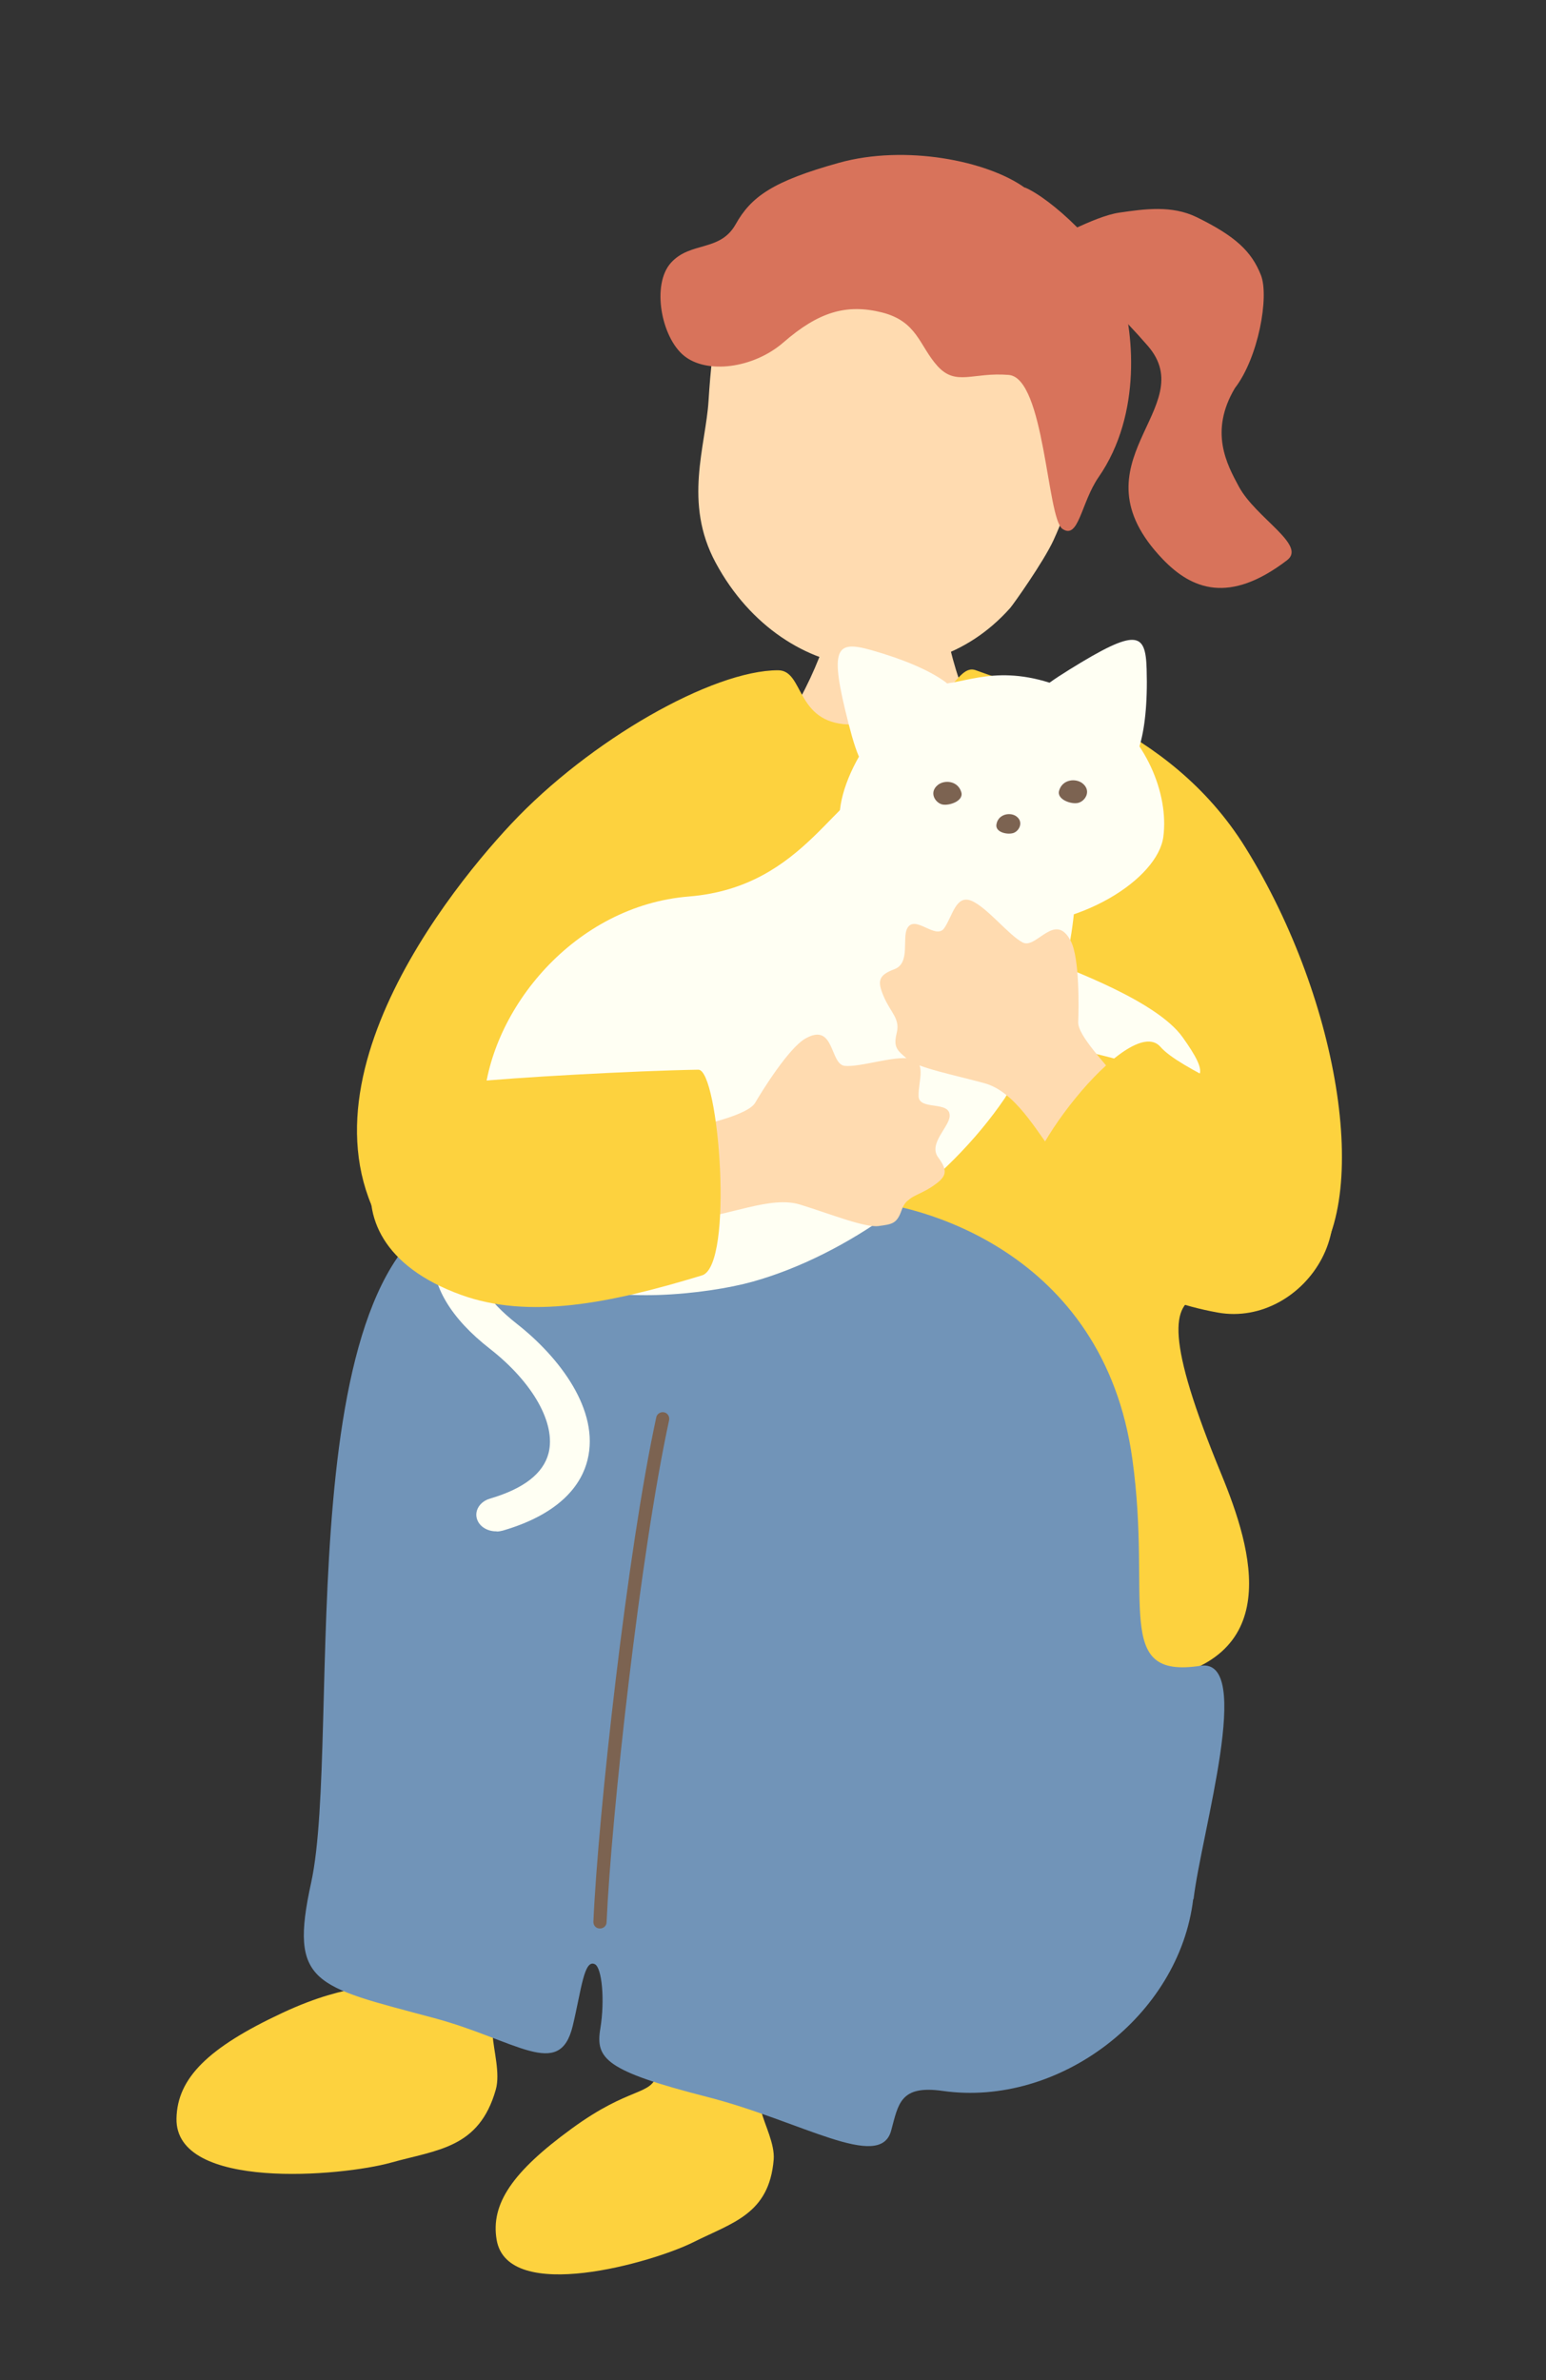 <?xml version="1.0" encoding="UTF-8"?>
<svg id="uuid-bad209c4-af9f-43a1-bbca-e45bef880280" data-name="レイヤー_1" xmlns="http://www.w3.org/2000/svg" viewBox="0 0 89 137">
  <rect x="0" y="0" width="89" height="137" fill="#333333" stroke="none"/>
  <defs>
    <style>
      .uuid-38a653fb-5aab-4521-acc3-a23fb32fe3e8 {
        fill: #d8735b;
      }

      .uuid-6baab0d2-cb3b-4e54-bf9a-07438fcf81d2 {
        fill: #ffdbb0;
      }

      .uuid-a7c43f61-13b9-49ab-bc3f-4d56c1d37a8f {
        fill: #7c6351;
      }

      .uuid-8ea98235-1a31-4ef6-8907-e6530534dfa7 {
        fill: #7194b8;
      }

      .uuid-f8aabfe1-7a38-462c-b59f-a67873dc24b2 {
        fill: #fffff3;
      }

      .uuid-03e6061b-1f3c-4b31-b17c-3c307fee47b7 {
        fill: #fdd23e;
      }
    </style>
  </defs>
  <path class="uuid-6baab0d2-cb3b-4e54-bf9a-07438fcf81d2" d="M48.24,30.29c.42,0,4.6-.14,5.12-.19.21.86.73,4.62,1,5.77.54,2.36,1.31,6.62,5.31,9.14-2,5.31-17.07,1.39-15.85-1.48,2.87-3.48,3.95-7.18,4.27-8.71.31-1.53.15-3.96.15-4.53Z"/>
  <path class="uuid-38a653fb-5aab-4521-acc3-a23fb32fe3e8" d="M59.24,14.39c1.35-.54,3.74-1.94,5.19-2.15,1.45-.21,3.02-.44,4.46.26,2.24,1.1,3.16,1.97,3.7,3.34.48,1.22-.14,4.74-1.5,6.5-1.49,2.51-.46,4.39.23,5.67.98,1.81,3.91,3.36,2.78,4.23-3.33,2.55-5.49,1.69-7.16-.05-5.37-5.6,2.27-8.69-.87-12.29-3.14-3.61-3.84-3.31-6.83-5.51Z"/>
  <path class="uuid-6baab0d2-cb3b-4e54-bf9a-07438fcf81d2" d="M41.2,32.39c2,3.72,5.3,5.7,8.29,5.95,2.8.24,6.08-.45,8.66-3.34.17-.19,1.93-2.67,2.5-3.91,3.62-7.88,3.04-20.41-8.72-21.41-9.05-.77-10.7,6.27-11.14,13.38-.16,2.61-1.46,5.87.41,9.33Z"/>
  <path class="uuid-38a653fb-5aab-4521-acc3-a23fb32fe3e8" d="M59,10.81c-2.16-1.56-6.89-2.5-10.7-1.44-3.81,1.06-5.06,1.95-5.95,3.54-.9,1.6-2.59.97-3.72,2.21-1.13,1.24-.57,4.28.74,5.35,1.31,1.08,4,.74,5.73-.76,2-1.74,3.6-2.24,5.66-1.73,2.06.52,2.15,1.91,3.21,3.09,1.07,1.18,2.03.34,4.1.51,2.07.17,2.2,8.24,3.09,8.86.94.65,1.07-1.5,2.08-2.97,2.54-3.66,2.02-8.54,1.22-10.87s-4.01-5.2-5.46-5.81Z"/>
  <path class="uuid-03e6061b-1f3c-4b31-b17c-3c307fee47b7" d="M32.78,85.85c3.83-17.49-4.37-8.39-8.74-12.65-8.77-8.55,1.26-21.38,5.39-25.78,4.52-4.82,11.59-8.84,15.36-8.84,1.51,0,.98,3.01,4.06,3.12,5.85.2,5.99-3.62,7.33-3.12,3.23,1.21,11.08,3.05,15.52,10.21,5.52,8.89,7.35,20.72,3.54,24.52-3.61,3.61-11.35-4.04-4.94,11.52,1.81,4.39,3.76,10.86-4.29,11.93-13.83,1.83-19.99-1.08-27.99-1.89-4.92-.5-6.59-2.87-5.24-9.01Z"/>
  <path class="uuid-03e6061b-1f3c-4b31-b17c-3c307fee47b7" d="M25.48,105.71c.7-.07.95-.48,2.29.19,1.34.68,3.88,1.91,4.59,2s-.4,2.39-1.24,3.88-2.81,4.45-2.76,5.34.45,2.22.18,3.16c-.96,3.38-3.36,3.45-6.04,4.2-2.79.78-12.43,1.64-12.34-2.55.05-2.32,1.82-4.07,6.07-6.06,4.25-1.99,5.37-1.05,6.04-2.4.68-1.34.28-5.56,3.2-7.75Z"/>
  <path class="uuid-03e6061b-1f3c-4b31-b17c-3c307fee47b7" d="M37.88,111.7c1.2-.95,2.19-.32,3.5.04,1.3.37,4.9.7,5.54.66s-.54,3.02-1.02,4.47c-.48,1.46-2.27,3.89-2.07,4.67.2.78.78,1.88.71,2.76-.26,3.15-2.38,3.63-4.61,4.75-2.33,1.17-10.7,3.59-11.34-.13-.35-2.06.9-3.91,4.32-6.4,3.41-2.49,4.56-1.85,4.93-3.16.37-1.3-2.15-5.22.06-7.66Z"/>
  <path class="uuid-8ea98235-1a31-4ef6-8907-e6530534dfa7" d="M68.69,109.31c-.8,6.72-7.72,11.99-14.42,11.04-2.46-.35-2.55.75-2.97,2.29-.64,2.35-5.19-.56-10.57-1.94-5.87-1.5-6.46-2.2-6.17-3.94.27-1.65.09-3.49-.31-3.7-.63-.32-.78,1.47-1.28,3.55-.76,3.15-3.24.81-8.04-.47-6.84-1.83-8.3-1.93-7.02-7.77,1.83-8.35-1.62-37.1,9.48-39.13,7.17-1.31,9.51,2.54,11.59,2.71,2.6.2,3.36-3.4,10.35-2.84,3.43.12,14.2,2.84,15.86,14.89,1.14,8.23-1.17,12.66,3.92,11.88,3.09-.47.06,9.57-.4,13.43Z"/>
  <g>
    <g>
      <path class="uuid-f8aabfe1-7a38-462c-b59f-a67873dc24b2" d="M64.36,44.16c.95.46,1.77-1.71,1.65-5.64-.06-2.14-.58-2.38-4.46.03-1.64,1.02-3.04,2.02-1.81,2.79,1.19.74,2.56,1.83,4.62,2.83Z"/>
      <path class="uuid-f8aabfe1-7a38-462c-b59f-a67873dc24b2" d="M55.63,53.87c1.67.32,3.12.77,4.44,1.31,1.54.63,6.52,2.43,8.01,4.52,1.49,2.09,1.84,3.24-2.52,1.67-2.61-.94-5.55-1.18-7.54-2.02-2.09-.88-4.51-3.09-5.03-3.48-1.51-1.73.14-2.52,2.64-2Z"/>
      <path class="uuid-f8aabfe1-7a38-462c-b59f-a67873dc24b2" d="M63.28,40.61c2.69,1.82,4.02,5.09,3.69,7.56-.32,2.4-4.79,5.35-9.68,5.12-3.36-.16-8.69-3.44-8.94-5.95-.26-2.49,2.72-7.57,6.53-8.06,1.8-.34,4.12-1.18,8.41,1.33Z"/>
      <path class="uuid-f8aabfe1-7a38-462c-b59f-a67873dc24b2" d="M57.88,63.15c4.17-6.18,3.99-11.46,4.08-12.78.27-4.08-6.42-6.65-10.74-5.71-3.13.68-4.76,6.39-11.56,6.94-6.58.53-11.44,6.49-11.81,11.84-.35,5.03.25,7.61,5.01,10.33,2.27,1.3,7.83.74,10.47,0,5.3-1.48,11.15-5.58,14.55-10.61Z"/>
      <path class="uuid-f8aabfe1-7a38-462c-b59f-a67873dc24b2" d="M55.05,40.68c.72-.77-1.11-2.19-4.89-3.26-2.06-.58-2.44-.16-1.3,4.27.48,1.87,1.03,3.5,2.12,2.56,1.06-.91,2.5-1.9,4.07-3.57Z"/>
      <path class="uuid-a7c43f61-13b9-49ab-bc3f-4d56c1d37a8f" d="M62.32,45.09c.52.42.17,1.01-.24,1.12-.39.11-1.26-.19-1.11-.7.19-.66.96-.73,1.35-.42Z"/>
      <path class="uuid-a7c43f61-13b9-49ab-bc3f-4d56c1d37a8f" d="M53.99,45.18c-.52.42-.17,1.01.24,1.12.39.1,1.26-.19,1.11-.7-.19-.66-.96-.73-1.35-.42Z"/>
      <path class="uuid-a7c43f61-13b9-49ab-bc3f-4d56c1d37a8f" d="M58.45,46.95c.49.29.27.83-.07.98-.32.14-1.08,0-1.02-.46.08-.58.72-.73,1.09-.52Z"/>
      <path class="uuid-f8aabfe1-7a38-462c-b59f-a67873dc24b2" d="M52.48,55.44c1.61.56,2.97,1.22,4.2,1.95,1.43.85,6.09,3.36,7.26,5.64,1.17,2.29,1.34,3.47-2.74,1.28-2.44-1.31-5.32-1.98-7.17-3.1-1.93-1.18-4.01-3.72-4.46-4.18-1.24-1.93.5-2.48,2.91-1.59Z"/>
    </g>
    <path class="uuid-f8aabfe1-7a38-462c-b59f-a67873dc24b2" d="M28.59,88.15c.12,0,.23-.02.35-.05,3.44-1,4.56-2.76,4.88-4.06.72-2.87-1.62-5.92-4.05-7.83-1.76-1.38-2.62-2.74-2.56-4.06.08-1.63,1.58-2.97,2.82-3.81.5-.34.58-.95.19-1.36-.39-.42-1.11-.49-1.61-.15-2.33,1.57-3.6,3.39-3.69,5.26-.09,1.91,1.02,3.78,3.29,5.55,2.48,1.94,3.8,4.3,3.37,6-.3,1.17-1.43,2.05-3.38,2.62-.6.18-.92.73-.72,1.23.16.41.62.66,1.1.65Z"/>
  </g>
  <path class="uuid-6baab0d2-cb3b-4e54-bf9a-07438fcf81d2" d="M64.67,62.52c-1.07-1.35-2.63-2.92-2.6-3.69.03-.77.09-3.68-.43-4.67-.9-1.73-1.98.49-2.76.09-.79-.4-2.05-2.02-2.95-2.4-.9-.37-1.08.85-1.57,1.57-.49.71-1.68-.81-2.13.01-.31.56.19,2-.73,2.35-.92.35-1.02.66-.62,1.59.4.93.95,1.26.74,2.09-.2.83.02.99.62,1.5.6.51,2.69.91,4.44,1.39,1.75.48,2.98,2.73,3.99,4.05,1.18,1.55,4.16-3.67,3.99-3.88Z"/>
  <path class="uuid-03e6061b-1f3c-4b31-b17c-3c307fee47b7" d="M74.43,65.07c-2.19-1.99-6.48-3.5-7.63-4.82-1.8-2.05-8.7,7.05-7.56,8.62,2.73,3.78,6.79,5.95,10.87,6.68,4.97.89,9.57-5.73,4.32-10.49Z"/>
  <path class="uuid-6baab0d2-cb3b-4e54-bf9a-07438fcf81d2" d="M39.06,65.04c1.7-.32,4.02-.9,4.41-1.56.39-.67,1.92-3.14,2.89-3.7,1.7-.97,1.4,1.48,2.27,1.57.88.09,2.82-.59,3.78-.42.96.17.45,1.3.47,2.16.02.86,1.85.23,1.79,1.16-.04.64-1.24,1.58-.66,2.37.58.79.5,1.11-.34,1.67-.84.57-1.48.54-1.76,1.35-.28.81-.55.82-1.34.93-.78.1-2.75-.69-4.49-1.23-1.73-.55-4.13.68-6.57.87-2,.16-2.78-4.75-.45-5.18Z"/>
  <path class="uuid-03e6061b-1f3c-4b31-b17c-3c307fee47b7" d="M27.24,62.27c2.13-.24,9.31-.64,12.96-.7,1.19-.02,2.07,11.28.21,11.84-5.38,1.64-9.97,2.53-13.87,1.12-9.01-3.27-4.68-11.65.7-12.26Z"/>
  <path class="uuid-a7c43f61-13b9-49ab-bc3f-4d56c1d37a8f" d="M34.54,111s-.01,0-.02,0c-.21,0-.37-.18-.36-.39.27-6.12,1.95-21.34,3.62-29.03.04-.2.24-.33.45-.29.2.04.33.24.29.45-1.66,7.65-3.33,22.81-3.6,28.9,0,.2-.17.36-.38.36Z"/>
</svg>